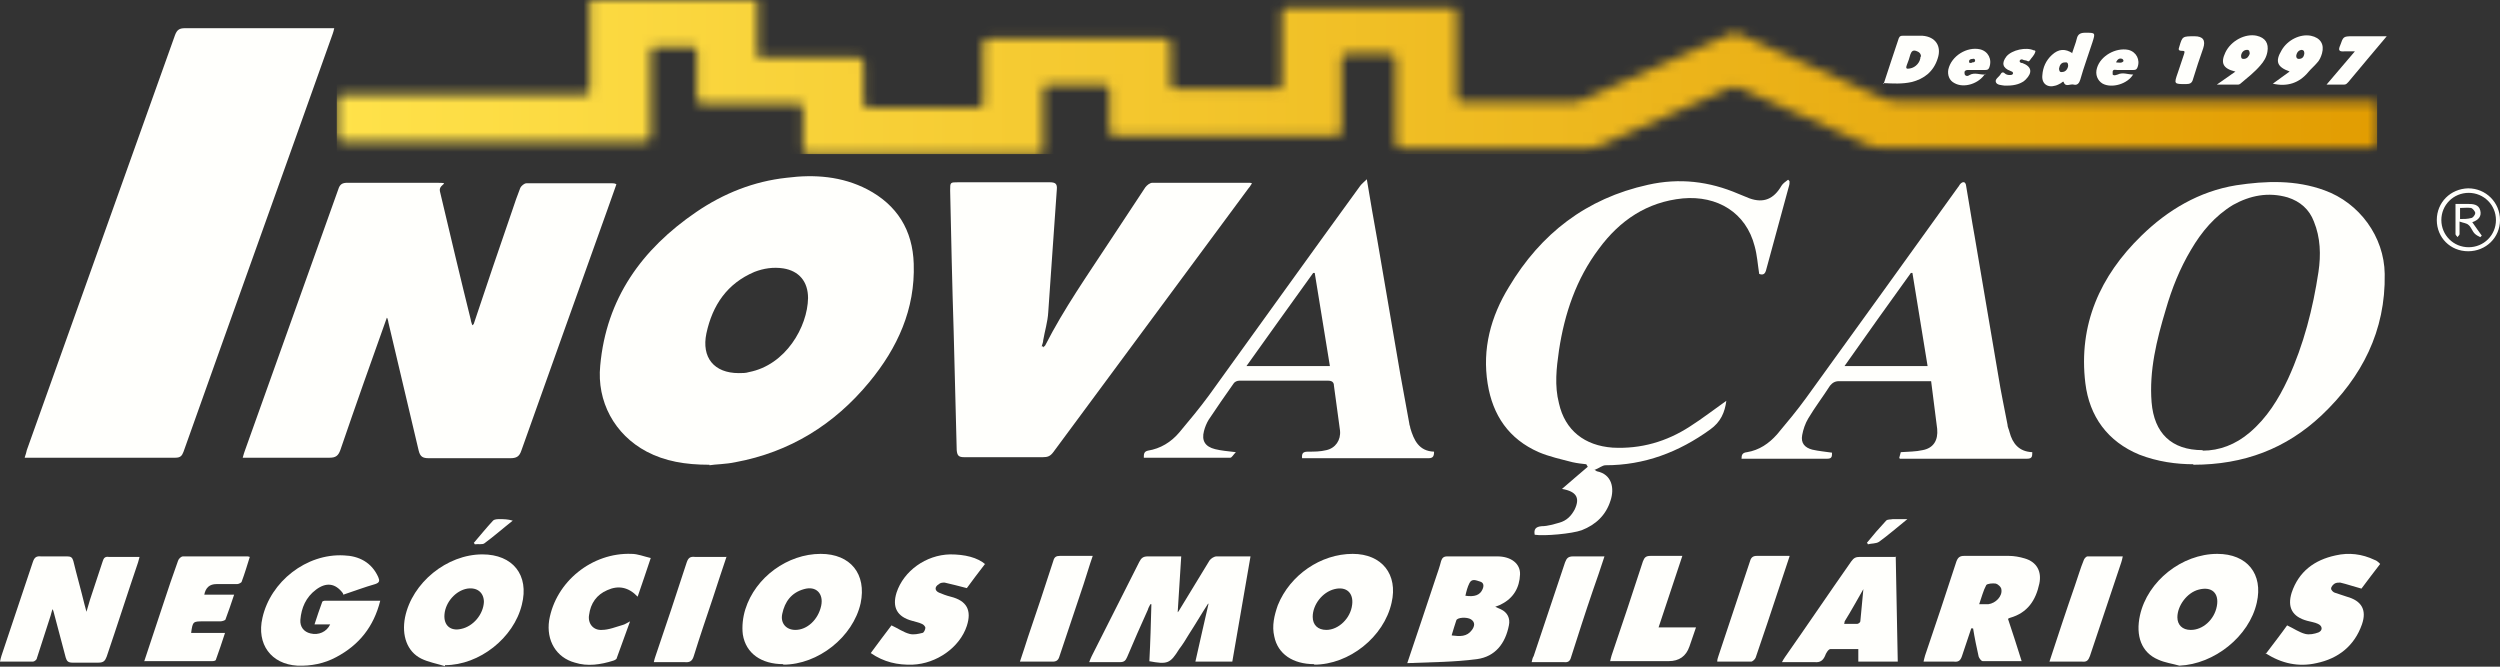 <svg width="255" height="68" viewBox="0 0 255 68" fill="none" xmlns="http://www.w3.org/2000/svg">
<rect x="0" y="0" width="255" height="68" fill="#333333" stroke="none"/>
<path d="M2.527 46.635C2.631 46.378 2.682 46.121 2.734 45.915C7.788 31.792 12.791 17.719 17.846 3.595C18.052 3.03 18.31 2.876 18.878 2.876C23.726 2.876 28.523 2.876 33.371 2.876H34.093C34.041 3.133 33.99 3.287 33.938 3.441C28.884 17.668 23.777 31.843 18.723 46.069C18.568 46.48 18.413 46.686 17.898 46.686C12.946 46.686 7.995 46.686 3.043 46.686C2.889 46.686 2.734 46.686 2.527 46.686" fill="#FFFFFC"/>
<path d="M39.457 32.408C37.858 36.876 36.259 41.396 34.712 45.915C34.505 46.48 34.248 46.686 33.629 46.686C30.947 46.686 28.213 46.686 25.531 46.686H24.757C24.86 46.326 24.912 46.121 25.015 45.864C28.161 37.03 31.359 28.145 34.505 19.311C34.66 18.798 34.918 18.643 35.434 18.643C38.219 18.643 40.953 18.643 43.738 18.643C46.523 18.643 44.666 18.643 44.873 19.517C45.904 23.882 46.936 28.248 48.019 32.613C48.019 32.767 48.122 32.973 48.173 33.178C48.225 33.127 48.328 33.075 48.328 33.024C49.618 29.172 50.907 25.32 52.248 21.468C52.506 20.698 52.764 19.927 53.073 19.157C53.176 18.952 53.486 18.695 53.692 18.695C56.632 18.695 59.572 18.695 62.461 18.695C62.564 18.695 62.718 18.695 62.873 18.798C62.564 19.671 62.254 20.544 61.945 21.417C59.005 29.583 56.117 37.749 53.176 45.967C52.97 46.583 52.661 46.737 52.042 46.737C49.257 46.737 46.523 46.737 43.738 46.737C43.119 46.737 42.861 46.583 42.706 45.967C41.675 41.601 40.643 37.236 39.612 32.87C39.612 32.716 39.508 32.511 39.508 32.459" fill="#FFFFFC"/>
<path d="M72.364 47.405C69.888 47.405 67.825 47.045 65.968 46.069C62.667 44.323 60.862 40.934 61.223 37.287C61.842 30.456 65.452 25.423 71.022 21.622C73.808 19.722 76.902 18.489 80.255 18.13C83.092 17.77 85.877 17.976 88.456 19.311C91.499 20.903 93.098 23.471 93.201 26.912C93.356 31.535 91.55 35.489 88.662 38.982C85.103 43.296 80.564 46.121 74.994 47.148C74.014 47.353 72.982 47.353 72.364 47.456M75.355 38.057C75.716 38.057 76.077 38.057 76.386 37.955C80.152 37.236 82.37 33.332 82.421 30.405C82.421 28.71 81.493 27.631 79.894 27.375C78.862 27.221 77.882 27.375 76.954 27.734C74.169 28.915 72.673 31.124 72.054 34C71.538 36.465 72.828 38.057 75.355 38.057Z" fill="#FFFFFC"/>
<path d="M106.405 35.438C106.456 35.387 106.56 35.284 106.611 35.233C108.519 31.483 110.944 28.042 113.265 24.498C114.451 22.701 115.637 20.903 116.823 19.106C116.978 18.9 117.288 18.643 117.546 18.643C120.847 18.643 124.096 18.643 127.397 18.643C127.5 18.643 127.552 18.643 127.706 18.695C127.552 18.9 127.5 19.054 127.345 19.209C120.692 28.196 114.09 37.133 107.436 46.121C107.127 46.532 106.869 46.634 106.353 46.634C103.671 46.634 101.041 46.634 98.359 46.634C97.791 46.634 97.637 46.48 97.585 45.915C97.482 41.909 97.379 37.903 97.275 33.846C97.121 29.018 97.018 24.19 96.915 19.414C96.915 18.592 96.915 18.592 97.74 18.592C100.834 18.592 103.981 18.592 107.075 18.592C107.643 18.592 107.849 18.746 107.797 19.311C107.488 23.471 107.23 27.631 106.921 31.843C106.869 32.819 106.56 33.795 106.405 34.719C106.405 34.925 106.302 35.13 106.25 35.335C106.302 35.335 106.353 35.335 106.405 35.335" fill="#FFFFFC"/>
<path d="M223.744 47.353C221.99 47.353 220.082 47.097 218.225 46.378C214.976 45.042 213.119 42.474 212.706 39.085C211.984 33.127 214.202 28.145 218.431 24.036C221.114 21.417 224.311 19.517 228.077 18.9C231.12 18.438 234.163 18.335 237.103 19.414C240.661 20.698 243.189 24.139 243.24 27.94C243.344 33.743 240.919 38.468 236.793 42.372C233.183 45.761 228.902 47.405 223.692 47.405M224.672 45.967C226.374 45.967 228.025 45.35 229.469 44.118C231.223 42.628 232.409 40.728 233.389 38.622C234.988 35.13 235.916 31.483 236.484 27.734C236.742 25.988 236.69 24.242 236.019 22.598C235.555 21.366 234.627 20.544 233.337 20.133C231.377 19.568 229.521 19.927 227.767 20.903C225.91 22.033 224.569 23.625 223.486 25.474C222.351 27.375 221.526 29.429 220.907 31.586C219.979 34.668 219.205 37.801 219.463 41.036C219.721 44.169 221.475 45.915 224.672 45.915V45.967Z" fill="#FFFFFC"/>
<path d="M162.521 47.816C162.728 47.97 162.779 48.021 162.882 48.072C164.43 48.381 164.688 49.819 164.275 51.051C163.811 52.541 162.779 53.517 161.335 54.082C160.355 54.441 157.518 54.698 156.538 54.544C156.435 53.979 156.641 53.722 157.26 53.671C157.879 53.671 158.498 53.465 159.066 53.311C159.788 53.106 160.252 52.644 160.613 51.976C161.18 50.794 160.819 50.127 159.323 49.87C160.252 49.048 161.129 48.329 161.954 47.61C161.902 47.508 161.851 47.456 161.799 47.353C161.335 47.302 160.871 47.251 160.407 47.148C159.22 46.84 158.034 46.583 156.951 46.121C153.908 44.785 152.257 42.372 151.742 39.136C151.174 35.592 152.051 32.305 153.908 29.275C157.157 23.831 161.799 20.236 168.092 18.849C171.289 18.13 174.333 18.489 177.324 19.773C177.685 19.927 178.098 20.082 178.459 20.236C179.903 20.749 180.934 20.287 181.708 18.952C181.863 18.695 182.121 18.541 182.379 18.335C182.43 18.335 182.482 18.438 182.533 18.489C182.533 18.643 182.533 18.798 182.482 18.952C181.708 21.776 180.934 24.653 180.161 27.477C180.058 27.94 179.851 28.094 179.439 27.94C179.284 26.964 179.232 26.039 178.975 25.115C178.098 21.674 175.158 19.927 171.651 20.236C167.989 20.595 165.203 22.495 163.089 25.372C160.768 28.453 159.581 31.997 159.014 35.746C158.756 37.544 158.55 39.341 159.014 41.139C159.633 43.912 161.644 45.453 164.481 45.659C167.37 45.813 170 45.042 172.373 43.502C173.662 42.68 174.848 41.755 176.086 40.882C175.931 42.063 175.519 43.039 174.436 43.81C171.238 46.121 167.731 47.456 163.759 47.456C163.45 47.456 163.089 47.764 162.676 47.918" fill="#FFFFFC"/>
<path d="M193.726 46.686C193.777 46.48 193.829 46.275 193.881 46.121C194.654 46.069 195.428 46.069 196.098 45.915C197.233 45.71 197.697 44.888 197.594 43.758C197.388 42.166 197.181 40.574 196.975 38.879C196.717 38.879 196.563 38.879 196.356 38.879C193.416 38.879 190.476 38.879 187.588 38.879C187.175 38.879 186.918 39.033 186.66 39.341C185.938 40.471 185.112 41.55 184.442 42.68C184.132 43.193 183.926 43.81 183.823 44.375C183.668 45.196 184.081 45.659 184.854 45.864C185.525 46.018 186.195 46.069 186.866 46.172C186.866 46.532 186.866 46.788 186.402 46.788C183.513 46.788 180.625 46.788 177.737 46.788C177.737 46.788 177.685 46.788 177.634 46.788C177.634 46.378 177.737 46.172 178.201 46.121C179.439 45.915 180.419 45.248 181.244 44.323C182.276 43.091 183.307 41.858 184.235 40.574C189.393 33.435 194.551 26.296 199.709 19.106C199.812 19.003 199.864 18.849 199.967 18.746C200.07 18.643 200.225 18.541 200.328 18.592C200.431 18.592 200.534 18.798 200.534 18.9C200.843 20.646 201.101 22.393 201.411 24.088C202.236 28.864 203.01 33.589 203.835 38.365C204.093 40.009 204.454 41.653 204.763 43.296C204.763 43.553 204.918 43.81 204.97 44.066C205.279 45.248 205.95 46.069 207.291 46.121C207.291 46.532 207.291 46.788 206.775 46.788C202.546 46.788 198.316 46.788 194.087 46.788C193.984 46.788 193.932 46.788 193.777 46.788M188.052 37.338H196.614C196.098 34.154 195.583 30.97 195.067 27.837C195.015 27.837 194.964 27.837 194.912 27.837C192.643 30.97 190.425 34.103 188.104 37.39L188.052 37.338Z" fill="#FFFFFC"/>
<path d="M126.056 46.121C125.798 46.378 125.643 46.686 125.489 46.686C122.549 46.686 119.609 46.686 116.669 46.686C116.669 46.326 116.669 46.069 117.081 45.967C118.371 45.761 119.454 45.094 120.279 44.118C121.311 42.885 122.342 41.653 123.322 40.317C128.48 33.178 133.586 26.039 138.744 18.952C138.899 18.746 139.105 18.592 139.415 18.284C139.776 20.492 140.137 22.547 140.498 24.55C141.271 29.07 142.045 33.589 142.819 38.109C143.128 39.804 143.438 41.498 143.747 43.193C143.747 43.347 143.85 43.502 143.85 43.656C144.211 44.888 144.727 46.018 146.274 46.069C146.274 46.532 146.171 46.737 145.707 46.737C141.478 46.737 137.248 46.737 133.019 46.737C132.967 46.737 132.916 46.737 132.813 46.737C132.761 46.224 132.916 46.069 133.431 46.069C134.05 46.069 134.669 46.069 135.288 45.915C136.217 45.71 136.784 44.888 136.681 43.912C136.475 42.372 136.268 40.882 136.062 39.341C136.062 38.982 135.856 38.828 135.443 38.828C132.452 38.828 129.408 38.828 126.417 38.828C126.211 38.828 125.953 38.931 125.85 39.085C124.973 40.317 124.096 41.601 123.271 42.834C123.064 43.193 122.91 43.553 122.806 43.964C122.549 44.94 122.91 45.556 123.941 45.813C124.56 45.967 125.179 46.018 126.056 46.121ZM127.087 37.338H135.649C135.134 34.154 134.618 30.97 134.102 27.837C134.05 27.837 133.999 27.837 133.947 27.837C131.678 30.97 129.46 34.103 127.139 37.338H127.087Z" fill="#FFFFFC"/>
<path d="M117.236 67.435C117.339 65.483 117.391 63.583 117.442 61.631C117.442 61.631 117.391 61.631 117.339 61.631C117.236 61.837 117.133 61.991 117.081 62.196C116.359 63.788 115.637 65.432 114.967 67.024C114.812 67.384 114.657 67.538 114.245 67.538C113.213 67.538 112.181 67.538 111.098 67.538C111.201 67.281 111.253 67.127 111.356 66.921C112.955 63.737 114.606 60.502 116.205 57.317C116.411 56.906 116.617 56.752 117.081 56.752C118.164 56.752 119.248 56.752 120.485 56.752C120.382 58.653 120.228 60.553 120.124 62.453C120.176 62.402 120.228 62.35 120.279 62.248C121.311 60.553 122.342 58.858 123.374 57.163C123.529 56.958 123.838 56.752 124.096 56.752C125.231 56.752 126.365 56.752 127.552 56.752C126.933 60.347 126.314 63.891 125.695 67.486H121.93C122.394 65.483 122.806 63.532 123.271 61.58C123.271 61.58 123.271 61.58 123.219 61.58C122.549 62.607 121.93 63.686 121.259 64.713C120.95 65.227 120.64 65.74 120.279 66.202C119.351 67.692 119.093 67.794 117.184 67.435" fill="#FFFFFC"/>
<path d="M5.416 61.94C5.312 62.299 5.209 62.556 5.158 62.813C4.694 64.251 4.229 65.689 3.765 67.127C3.765 67.281 3.507 67.486 3.353 67.486C2.269 67.486 1.186 67.486 0 67.486C0.052 67.23 0.103 67.024 0.155 66.87C1.238 63.686 2.269 60.502 3.353 57.317C3.507 56.855 3.714 56.701 4.178 56.752C5.055 56.752 5.931 56.752 6.86 56.752C7.221 56.752 7.376 56.855 7.479 57.215C7.84 58.704 8.252 60.142 8.613 61.631C8.665 61.837 8.717 62.042 8.82 62.402C8.975 61.888 9.078 61.529 9.181 61.169C9.593 59.885 10.058 58.55 10.47 57.266C10.573 56.906 10.728 56.752 11.089 56.804C12.121 56.804 13.152 56.804 14.235 56.804C14.184 57.009 14.132 57.215 14.081 57.368C12.998 60.553 11.966 63.788 10.883 66.973C10.728 67.384 10.573 67.589 10.058 67.589C9.181 67.589 8.304 67.589 7.376 67.589C6.963 67.589 6.808 67.435 6.705 67.076C6.292 65.483 5.88 63.943 5.467 62.402C5.467 62.35 5.416 62.248 5.312 62.042" fill="#FFFFFC"/>
<path d="M79.894 67.743C77.676 67.743 76.077 66.665 75.768 64.713C75.665 63.891 75.768 62.967 76.025 62.145C77.057 58.858 80.358 56.495 83.711 56.495C86.754 56.495 88.404 58.55 87.785 61.529C87.011 64.97 83.453 67.794 79.894 67.794M81.132 64.251C82.318 64.251 83.453 63.224 83.762 61.785C84.02 60.553 83.246 59.731 82.008 60.091C80.719 60.45 80.049 61.375 79.791 62.607C79.584 63.532 80.152 64.251 81.132 64.251Z" fill="#FFFFFC"/>
<path d="M134.05 67.743C131.884 67.743 130.337 66.716 129.976 64.918C129.718 63.84 129.976 62.761 130.337 61.734C131.575 58.653 134.721 56.495 137.97 56.495C140.962 56.495 142.612 58.601 141.942 61.477C141.168 64.97 137.609 67.794 134.05 67.794M135.288 64.251C136.526 64.251 137.764 63.069 137.919 61.683C138.074 60.501 137.351 59.782 136.114 60.091C134.876 60.399 133.896 61.683 133.896 62.915C133.896 63.737 134.412 64.251 135.288 64.251Z" fill="#FFFFFC"/>
<path d="M45.389 67.949C44.563 67.692 43.687 67.538 42.964 67.178C41.52 66.459 40.953 64.816 41.314 62.967C42.036 59.423 45.595 56.547 49.205 56.547C52.3 56.547 54.002 58.653 53.228 61.683C52.403 65.073 48.896 67.846 45.389 67.846C45.389 67.897 45.389 67.949 45.337 68M49.36 61.426C49.36 60.45 48.69 59.885 47.658 60.039C46.472 60.245 45.44 61.426 45.337 62.659C45.234 63.788 45.956 64.405 47.039 64.148C48.277 63.891 49.308 62.659 49.36 61.375V61.426Z" fill="#FFFFFC"/>
<path d="M222.3 67.897C221.578 67.692 220.804 67.589 220.134 67.281C218.431 66.562 217.813 64.867 218.277 62.761C219.05 59.269 222.558 56.495 226.168 56.495C229.211 56.495 230.862 58.55 230.191 61.477C229.417 64.918 225.859 67.743 222.3 67.897ZM223.486 64.251C224.672 64.251 225.859 63.224 226.117 61.837C226.374 60.502 225.601 59.782 224.26 60.142C223.073 60.45 222.093 61.785 222.093 62.967C222.093 63.737 222.609 64.251 223.434 64.251H223.486Z" fill="#FFFFFC"/>
<path d="M34.97 60.502C34.196 59.474 33.268 59.372 32.236 60.142C31.205 60.912 30.74 61.991 30.637 63.224C30.586 63.943 30.998 64.456 31.669 64.61C32.494 64.816 33.319 64.456 33.68 63.686H32.081C32.339 62.864 32.597 62.145 32.855 61.426C32.855 61.323 33.061 61.272 33.113 61.272C34.97 61.272 36.827 61.272 38.786 61.272C38.116 63.943 36.62 65.791 34.299 67.024C33.061 67.692 31.72 67.949 30.328 67.897C27.646 67.743 26.15 65.689 26.769 63.018C27.594 59.32 31.256 56.444 35.073 56.65C36.62 56.701 37.91 57.368 38.58 58.858C38.735 59.218 38.735 59.423 38.271 59.577C37.188 59.885 36.105 60.296 35.021 60.656" fill="#FFFFFC"/>
<path d="M201.05 64.148C200.74 65.073 200.431 65.997 200.121 66.921C199.967 67.384 199.76 67.538 199.296 67.486C198.316 67.486 197.285 67.486 196.201 67.486C196.253 67.23 196.305 67.076 196.356 66.87C197.439 63.686 198.522 60.45 199.554 57.266C199.709 56.855 199.915 56.701 200.328 56.701C201.875 56.701 203.371 56.701 204.918 56.701C205.434 56.701 206.001 56.804 206.517 56.958C207.755 57.317 208.271 58.293 208.013 59.526C207.652 61.221 206.826 62.505 205.021 63.018C204.97 63.018 204.918 63.069 204.815 63.121C205.279 64.507 205.743 65.946 206.208 67.435C204.815 67.435 203.525 67.435 202.236 67.435C202.081 67.435 201.875 67.127 201.823 66.973C201.617 66.048 201.411 65.073 201.256 64.097C201.205 64.097 201.153 64.097 201.05 64.097M201.875 61.631C202.288 61.631 202.546 61.631 202.803 61.631C203.577 61.529 204.248 60.81 204.144 60.142C204.144 59.885 203.783 59.577 203.577 59.526C203.268 59.474 202.7 59.526 202.597 59.68C202.288 60.245 202.133 60.912 201.875 61.631Z" fill="#FFFFFC"/>
<path d="M143.541 67.64C144.572 64.61 145.501 61.785 146.429 59.012C146.635 58.396 146.842 57.831 146.996 57.215C147.1 56.906 147.254 56.752 147.615 56.752C149.317 56.752 151.02 56.752 152.722 56.752C154.166 56.752 155.094 57.523 155.043 58.601C154.991 59.937 154.372 61.015 153.134 61.631C152.979 61.734 152.773 61.785 152.515 61.888C152.773 61.991 152.928 62.094 153.083 62.145C153.753 62.453 154.063 63.069 153.908 63.788C153.547 65.637 152.515 66.973 150.658 67.23C148.337 67.538 146.016 67.538 143.541 67.64ZM148.08 64.816C148.905 64.918 149.627 64.97 150.143 64.251C150.401 63.891 150.504 63.48 150.04 63.172C149.627 62.915 148.647 62.967 148.544 63.275C148.389 63.737 148.234 64.251 148.08 64.764V64.816ZM149.421 60.758C150.401 60.912 150.968 60.707 151.226 60.091C151.381 59.731 151.329 59.423 150.968 59.32C150.607 59.218 150.143 58.961 149.885 59.474C149.679 59.885 149.575 60.296 149.472 60.758H149.421Z" fill="#FFFFFC"/>
<path d="M193.365 56.752C193.416 60.347 193.519 63.891 193.571 67.486H189.548V66.202C188.568 66.202 187.64 66.202 186.711 66.202C186.505 66.202 186.247 66.613 186.144 66.921C185.938 67.384 185.628 67.589 185.112 67.538C184.029 67.538 182.946 67.538 181.76 67.538C181.863 67.332 181.966 67.178 182.069 67.024C184.339 63.788 186.556 60.502 188.826 57.266C189.084 56.906 189.29 56.804 189.703 56.804C190.889 56.804 192.127 56.804 193.416 56.804M188.104 63.634C188.568 63.634 189.032 63.634 189.445 63.634C189.548 63.634 189.754 63.48 189.754 63.378C189.857 62.299 189.961 61.169 190.064 60.091C189.445 61.169 188.826 62.299 188.155 63.378C188.155 63.378 188.155 63.48 188.104 63.634Z" fill="#FFFFFC"/>
<path d="M231.171 66.613C231.945 65.586 232.667 64.662 233.286 63.788C233.956 64.097 234.524 64.507 235.143 64.662C235.555 64.764 236.071 64.662 236.484 64.507C236.948 64.302 236.896 63.84 236.432 63.634C236.123 63.48 235.71 63.429 235.349 63.326C233.802 62.915 233.286 61.94 233.75 60.45C234.472 58.293 236.071 57.112 238.237 56.65C239.578 56.341 240.919 56.495 242.209 57.112C242.364 57.163 242.518 57.266 242.621 57.368C242.621 57.368 242.725 57.471 242.776 57.523C242.106 58.396 241.435 59.269 240.868 60.039C240.094 59.834 239.372 59.577 238.701 59.423C238.547 59.423 238.289 59.423 238.134 59.526C237.979 59.628 237.773 59.834 237.773 60.039C237.773 60.193 237.979 60.399 238.134 60.45C238.547 60.604 238.959 60.707 239.372 60.861C240.868 61.272 241.435 62.196 240.919 63.686C240.146 65.894 238.495 67.178 236.277 67.64C234.472 68.051 232.718 67.692 231.068 66.613" fill="#FFFFFC"/>
<path d="M100.473 57.523C99.803 58.396 99.132 59.269 98.617 59.988C97.791 59.782 97.069 59.577 96.347 59.423C96.192 59.423 95.935 59.423 95.78 59.577C95.316 59.834 95.316 60.245 95.78 60.45C96.141 60.604 96.553 60.758 96.966 60.861C98.617 61.272 99.132 62.248 98.617 63.84C97.894 66.048 95.522 67.692 93.098 67.795C91.55 67.846 90.158 67.538 88.817 66.613C89.539 65.637 90.261 64.662 90.931 63.788C91.602 64.097 92.169 64.507 92.788 64.662C93.201 64.764 93.665 64.662 94.078 64.559C94.233 64.559 94.387 64.199 94.387 64.045C94.387 63.891 94.181 63.686 94.026 63.634C93.717 63.48 93.356 63.429 93.046 63.326C91.499 62.915 90.983 61.94 91.447 60.45C92.169 58.242 94.439 56.598 96.915 56.547C98.41 56.547 99.7 56.855 100.525 57.574" fill="#FFFFFC"/>
<path d="M14.7 67.486C15.37 65.432 16.041 63.48 16.66 61.58C17.124 60.142 17.64 58.653 18.155 57.215C18.207 57.009 18.465 56.752 18.671 56.752C20.837 56.752 23.055 56.752 25.221 56.752C25.273 56.752 25.325 56.752 25.479 56.804C25.221 57.625 24.964 58.498 24.654 59.32C24.654 59.423 24.345 59.577 24.19 59.577C23.468 59.577 22.797 59.577 22.075 59.577C21.387 59.577 20.975 59.937 20.837 60.656H23.881C23.571 61.58 23.313 62.35 23.004 63.172C23.004 63.275 22.643 63.378 22.488 63.378C21.921 63.378 21.353 63.378 20.734 63.378C19.703 63.378 19.651 63.378 19.496 64.559H22.952C22.643 65.535 22.333 66.408 22.024 67.281C22.024 67.384 21.817 67.435 21.663 67.435C19.393 67.435 17.072 67.435 14.7 67.435" fill="#FFFFFC"/>
<path d="M66.38 56.906C65.916 58.293 65.504 59.526 65.04 60.861C64.111 59.885 63.08 59.68 61.945 60.193C60.862 60.656 60.243 61.529 60.088 62.71C59.933 63.583 60.501 64.302 61.377 64.251C62.1 64.251 62.822 63.943 63.544 63.737C63.75 63.686 63.956 63.532 64.266 63.378C63.802 64.713 63.337 65.894 62.925 67.076C62.925 67.23 62.718 67.332 62.564 67.384C61.274 67.794 59.933 68 58.644 67.589C56.736 67.076 55.704 65.329 56.013 63.275C56.684 59.32 60.398 56.341 64.421 56.495C65.04 56.495 65.658 56.752 66.329 56.906" fill="#FFFFFC"/>
<path d="M164.223 67.486C164.275 67.23 164.326 67.076 164.378 66.87C165.461 63.686 166.544 60.45 167.576 57.266C167.731 56.855 167.885 56.701 168.35 56.701C169.381 56.701 170.464 56.701 171.599 56.701C170.774 59.166 170 61.529 169.175 63.994H172.992C172.734 64.764 172.527 65.329 172.321 65.946C171.977 66.939 171.272 67.435 170.206 67.435H164.223" fill="#FFFFFC"/>
<path d="M182.533 56.752C181.76 59.115 180.986 61.375 180.264 63.583C179.851 64.764 179.49 65.894 179.078 67.076C179.026 67.23 178.768 67.486 178.613 67.486C177.479 67.486 176.344 67.486 175.158 67.486C175.158 67.281 175.209 67.127 175.261 66.973C176.344 63.737 177.427 60.45 178.51 57.215C178.613 56.855 178.82 56.701 179.181 56.701C180.264 56.701 181.347 56.701 182.533 56.701" fill="#FFFFFC"/>
<path d="M104.032 67.486C104.342 66.562 104.6 65.791 104.857 64.97C105.734 62.402 106.611 59.782 107.436 57.215C107.54 56.804 107.746 56.701 108.107 56.701C109.19 56.701 110.273 56.701 111.459 56.701C111.098 57.728 110.84 58.653 110.531 59.577C109.706 62.042 108.881 64.507 108.055 66.973C107.952 67.332 107.746 67.486 107.385 67.486C106.302 67.486 105.219 67.486 104.032 67.486Z" fill="#FFFFFC"/>
<path d="M163.656 56.752C163.243 57.985 162.882 59.115 162.47 60.245C161.696 62.505 160.974 64.764 160.252 67.024C160.149 67.435 159.942 67.589 159.53 67.538C158.447 67.538 157.415 67.538 156.229 67.538C156.28 67.281 156.332 67.076 156.435 66.921C157.518 63.737 158.55 60.553 159.633 57.368C159.788 56.958 159.942 56.752 160.458 56.752C161.49 56.752 162.573 56.752 163.708 56.752" fill="#FFFFFC"/>
<path d="M209.044 67.486C209.921 64.816 210.746 62.299 211.623 59.782C211.933 58.909 212.191 57.985 212.552 57.112C212.603 56.958 212.81 56.752 212.913 56.752C214.099 56.752 215.234 56.752 216.523 56.752C216.472 57.009 216.42 57.215 216.368 57.368C215.285 60.553 214.254 63.737 213.171 66.921C213.016 67.332 212.861 67.538 212.397 67.486C211.314 67.486 210.282 67.486 209.096 67.486" fill="#FFFFFC"/>
<path d="M74.117 56.752C73.602 58.242 73.189 59.577 72.725 60.964C72.054 62.967 71.384 64.918 70.765 66.921C70.61 67.435 70.352 67.589 69.836 67.538C68.805 67.538 67.773 67.538 66.69 67.538C66.742 67.281 66.793 67.127 66.845 66.973C67.928 63.788 69.011 60.553 70.043 57.368C70.197 56.906 70.404 56.752 70.868 56.804C71.899 56.804 72.983 56.804 74.117 56.804" fill="#FFFFFC"/>
<path d="M248.553 22.444C248.553 20.646 249.945 19.26 251.751 19.209C253.556 19.209 255 20.646 255 22.444C255 24.242 253.556 25.628 251.751 25.628C249.945 25.628 248.553 24.242 248.553 22.444ZM249.017 22.444C249.017 23.985 250.255 25.218 251.802 25.218C253.35 25.218 254.587 23.985 254.587 22.444C254.587 20.903 253.35 19.671 251.802 19.671C250.255 19.671 249.017 20.903 249.017 22.444Z" fill="#FFFFFC"/>
<path d="M194.551 52.952C193.468 53.825 192.591 54.595 191.663 55.263C191.353 55.468 190.889 55.417 190.528 55.52C190.528 55.468 190.476 55.417 190.425 55.366C191.044 54.595 191.714 53.825 192.385 53.106C192.539 52.952 192.849 53.003 193.055 52.952C193.468 52.952 193.932 52.952 194.499 52.952" fill="#FFFFFC"/>
<path d="M48.38 55.314C48.999 54.595 49.618 53.825 50.288 53.106C50.443 52.952 50.752 52.952 50.959 52.952C51.371 52.952 51.784 52.952 52.3 53.106C51.32 53.876 50.392 54.698 49.411 55.417C49.205 55.571 48.793 55.468 48.431 55.52C48.431 55.52 48.38 55.417 48.328 55.366" fill="#FFFFFC"/>
<path d="M252.163 22.649C252.524 23.163 252.834 23.625 253.143 24.036L252.988 24.19C252.782 24.088 252.576 23.985 252.421 23.831C252.163 23.574 252.06 23.163 251.802 22.958C251.596 22.752 251.286 22.752 250.874 22.598C250.874 23.163 250.874 23.523 250.874 23.882C250.874 23.985 250.719 24.088 250.667 24.19C250.616 24.088 250.461 23.985 250.461 23.882C250.461 22.906 250.461 21.879 250.461 20.801C250.925 20.801 251.338 20.801 251.751 20.801C252.266 20.801 252.834 20.852 252.988 21.468C253.143 22.085 252.782 22.444 252.215 22.649M250.874 22.341C251.286 22.341 251.699 22.341 252.06 22.239C252.215 22.239 252.473 21.93 252.473 21.725C252.473 21.571 252.215 21.263 252.06 21.212C251.699 21.16 251.286 21.212 250.925 21.212V22.341H250.874Z" fill="#FFFFFC"/>
<mask id="mask0_2001_3145" style="mask-type:luminance" maskUnits="userSpaceOnUse" x="34" y="0" width="209" height="16">
<path d="M77.212 0H60.14C60.14 2.927 60.14 5.855 60.14 8.782C60.14 9.656 60.243 9.656 59.521 9.656C59.418 9.656 59.366 9.656 59.263 9.656C51.165 9.656 43.119 9.656 35.021 9.656C34.557 9.656 34.402 9.758 34.402 10.272C34.402 11.453 34.402 12.634 34.402 13.764C34.402 14.329 34.506 14.432 35.073 14.432C45.285 14.432 55.498 14.432 65.71 14.432C66.277 14.432 66.381 14.227 66.381 13.713C66.381 10.94 66.381 8.166 66.381 5.393C66.381 4.879 66.535 4.725 67.051 4.776C68.237 4.776 69.424 4.776 70.558 4.776C70.971 4.776 71.074 4.879 71.074 5.29C71.074 6.831 71.074 8.423 71.074 9.964C71.074 10.477 71.229 10.58 71.693 10.58C74.891 10.58 78.14 10.58 81.338 10.58C81.751 10.58 81.905 10.683 81.905 11.145C81.905 12.48 81.905 13.816 81.905 15.151C81.905 15.562 81.957 15.767 82.473 15.767C90.261 15.767 98.049 15.767 105.837 15.767C106.25 15.767 106.405 15.665 106.405 15.202C106.405 13.199 106.405 11.196 106.405 9.193C106.405 8.782 106.508 8.68 106.921 8.68C108.829 8.68 110.737 8.68 112.594 8.68C113.007 8.68 113.161 8.782 113.161 9.245C113.161 10.58 113.161 11.915 113.161 13.251C113.161 13.713 113.265 13.867 113.78 13.867C121.259 13.867 128.738 13.867 136.217 13.867C136.732 13.867 136.836 13.713 136.836 13.251C136.836 10.888 136.836 8.474 136.836 6.112C136.836 5.598 136.99 5.495 137.455 5.495C138.847 5.495 140.24 5.495 141.684 5.495C142.251 5.495 142.354 5.701 142.354 6.215C142.354 8.937 142.354 11.71 142.354 14.432C142.354 15.048 142.561 15.151 143.128 15.151C149.421 15.151 155.661 15.151 161.954 15.151C162.367 15.151 162.728 15.048 163.089 14.894C167.524 12.943 171.96 10.94 176.396 8.988C176.808 8.834 177.118 8.834 177.479 8.988C181.811 10.94 186.195 12.891 190.528 14.791C190.941 14.997 191.353 15.048 191.817 15.048C201.772 15.048 211.675 15.048 221.629 15.048C223.073 15.048 224.518 15.048 225.91 15.048C231.223 15.048 236.587 15.048 241.899 15.048C242.467 15.048 242.57 14.894 242.57 14.381C242.57 13.302 242.57 12.224 242.57 11.145C242.57 10.323 242.673 10.323 242.002 10.323C241.951 10.323 241.848 10.323 241.796 10.323C225.704 10.323 209.612 10.323 193.571 10.323C193.055 10.323 192.54 10.22 192.075 10.015C187.175 7.858 182.327 5.65 177.427 3.492C177.066 3.338 176.808 3.338 176.447 3.492C171.393 5.752 166.39 7.961 161.335 10.22C161.026 10.375 160.716 10.426 160.407 10.426C156.693 10.426 152.928 10.426 149.214 10.426C148.647 10.426 148.595 10.272 148.595 9.758C148.595 6.985 148.595 4.16 148.595 1.387C148.595 0.924 148.492 0.77 147.976 0.77C142.458 0.77 136.939 0.77 131.42 0.77C130.904 0.77 130.749 0.873 130.749 1.387C130.749 3.749 130.749 6.163 130.749 8.526C130.749 8.937 130.646 9.091 130.182 9.091C126.778 9.091 123.374 9.091 119.97 9.091C119.506 9.091 119.402 8.937 119.402 8.474C119.402 7.139 119.402 5.855 119.402 4.52C119.402 4.057 119.248 3.955 118.835 3.955C112.852 3.955 106.869 3.955 100.886 3.955C100.37 3.955 100.267 4.16 100.267 4.571C100.267 6.523 100.267 8.526 100.267 10.477C100.267 10.888 100.164 10.991 99.751 10.991C96.038 10.991 92.324 10.991 88.611 10.991C88.198 10.991 88.095 10.837 88.095 10.477C88.095 9.142 88.095 7.858 88.095 6.523C88.095 6.009 87.992 5.855 87.424 5.855C85.155 5.855 82.885 5.855 80.616 5.855C79.688 5.855 78.759 5.855 77.831 5.855C76.902 5.855 77.263 5.855 77.263 5.444C77.263 3.647 77.263 1.849 77.263 0.051" fill="white"/>
</mask>
<g mask="url(#mask0_2001_3145)">
<path d="M242.467 0H34.351V15.716H242.467V0Z" fill="url(#paint0_linear_2001_3145)"/>
</g>
<path d="M192.127 8.577C192.643 6.985 193.158 5.444 193.674 3.903C193.777 3.647 193.932 3.647 194.087 3.647C194.757 3.647 195.428 3.647 196.098 3.647C197.439 3.749 198.058 4.725 197.646 5.958C197.233 7.293 196.253 8.063 194.964 8.372C194.035 8.577 193.107 8.526 192.075 8.474M195.944 5.804C195.944 5.444 195.737 5.29 195.428 5.187C195.067 5.085 194.964 5.29 194.86 5.547C194.757 5.906 194.654 6.266 194.499 6.625C194.345 7.036 194.499 7.036 194.809 6.985C195.428 6.882 195.892 6.317 195.892 5.752L195.944 5.804Z" fill="#FFFFFC"/>
<path d="M211.365 5.393C211.52 4.879 211.726 4.417 211.83 3.955C211.933 3.492 212.191 3.338 212.706 3.338C213.738 3.338 213.738 3.338 213.428 4.314C213.016 5.598 212.552 6.831 212.191 8.115C212.087 8.474 211.881 8.731 211.52 8.628C211.159 8.526 210.695 8.937 210.489 8.372C210.489 8.269 210.334 8.372 210.231 8.474C210.024 8.577 209.87 8.68 209.663 8.731C208.838 8.988 208.219 8.526 208.322 7.653C208.374 6.882 208.683 6.163 209.302 5.598C209.973 4.982 210.643 4.931 211.417 5.444M210.953 6.728C210.953 6.42 210.85 6.317 210.592 6.369C210.231 6.369 210.076 6.677 210.024 6.985C210.024 7.19 210.076 7.396 210.334 7.344C210.695 7.344 210.901 7.036 210.953 6.728Z" fill="#FFFFFC"/>
<path d="M231.842 8.526C232.409 8.115 232.976 7.704 233.544 7.293C232.254 6.831 232.048 6.266 232.718 5.136C233.337 4.057 234.627 3.441 235.71 3.647C236.69 3.852 237.103 4.52 236.845 5.444C236.741 5.804 236.587 6.163 236.329 6.42C236.071 6.728 235.71 7.036 235.452 7.344C234.524 8.474 233.286 8.885 231.79 8.526M234.833 5.085C234.472 5.085 234.266 5.341 234.214 5.701C234.214 5.906 234.317 6.009 234.472 6.009C234.833 6.009 234.988 5.804 235.039 5.496C235.039 5.29 235.039 5.136 234.782 5.085H234.833Z" fill="#FFFFFC"/>
<path d="M227.973 7.293C226.735 6.985 226.478 6.42 226.993 5.341C227.561 4.16 229.005 3.39 230.191 3.647C231.068 3.852 231.429 4.417 231.274 5.29C231.171 5.855 230.913 6.266 230.552 6.677C229.985 7.344 229.263 7.909 228.592 8.474C228.489 8.577 228.386 8.628 228.283 8.628C227.612 8.628 226.942 8.628 226.117 8.628C226.839 8.115 227.354 7.755 228.025 7.293M229.469 5.495C229.469 5.239 229.417 5.085 229.211 5.085C228.85 5.085 228.644 5.341 228.592 5.65C228.592 5.855 228.592 6.009 228.85 6.009C229.211 6.009 229.366 5.752 229.469 5.495Z" fill="#FFFFFC"/>
<path d="M243.447 3.698C242.054 5.341 240.816 6.831 239.527 8.372C239.424 8.474 239.32 8.628 239.114 8.628C238.547 8.628 238.031 8.628 237.309 8.628C238.289 7.447 239.217 6.42 240.197 5.239C239.733 5.239 239.424 5.239 239.114 5.239C238.547 5.29 238.495 5.085 238.701 4.622C239.011 3.749 239.011 3.698 239.939 3.698H243.447Z" fill="#FFFFFC"/>
<path d="M202.494 7.499C201.875 8.526 200.328 9.039 199.348 8.474C198.832 8.218 198.626 7.653 198.729 7.088C199.038 5.701 200.637 4.725 201.978 5.033C202.803 5.239 203.216 6.06 202.907 6.882C202.803 7.139 202.649 7.139 202.442 7.139C201.875 7.139 201.308 7.139 200.792 7.139C200.637 7.139 200.431 7.139 200.379 7.344C200.379 7.447 200.379 7.55 200.431 7.653C200.586 7.807 200.74 7.755 200.895 7.653C201.411 7.344 201.978 7.653 202.494 7.601M201.101 6.369C201.256 6.369 201.462 6.369 201.462 6.163C201.462 6.009 201.308 5.958 201.205 6.009C201.05 6.009 200.844 6.06 200.844 6.266C200.844 6.523 201.05 6.369 201.153 6.42L201.101 6.369Z" fill="#FFFFFC"/>
<path d="M217.606 7.55C217.039 8.577 215.388 9.039 214.46 8.526C213.944 8.218 213.686 7.601 213.893 6.934C214.254 5.701 215.801 4.828 217.09 5.085C217.916 5.29 218.328 6.112 218.019 6.882C217.916 7.139 217.761 7.139 217.555 7.139C217.039 7.139 216.471 7.139 215.956 7.139C215.801 7.139 215.543 7.036 215.491 7.293C215.491 7.396 215.491 7.499 215.491 7.601C215.646 7.755 215.801 7.653 216.007 7.601C216.523 7.344 217.039 7.601 217.555 7.601M215.853 6.369C216.162 6.369 216.368 6.471 216.575 6.266C216.626 6.215 216.575 6.06 216.471 6.009C216.214 5.906 216.007 6.009 215.853 6.317V6.369Z" fill="#FFFFFC"/>
<path d="M223.847 3.698C224.707 3.698 224.999 4.109 224.724 4.931C224.363 5.958 224.002 7.036 223.692 8.063C223.589 8.474 223.383 8.577 222.97 8.577C221.732 8.577 221.732 8.577 222.145 7.396C222.351 6.779 222.558 6.163 222.764 5.547C222.816 5.341 222.919 5.187 222.609 5.187C222.145 5.187 222.197 5.033 222.3 4.725C222.609 3.698 222.609 3.698 223.899 3.698" fill="#FFFFFC"/>
<path d="M204.815 8.731C204.763 8.731 204.609 8.731 204.454 8.731C204.144 8.68 203.68 8.68 203.577 8.372C203.474 8.063 203.887 7.858 204.041 7.601C204.144 7.396 204.299 7.293 204.505 7.498C204.609 7.601 204.815 7.653 204.97 7.653C205.124 7.653 205.279 7.653 205.331 7.498C205.331 7.293 205.176 7.293 205.073 7.242C204.248 6.934 204.144 6.42 204.66 5.752C205.228 5.085 206.672 4.776 207.445 5.136C207.497 5.136 207.652 5.136 207.6 5.29C207.497 5.65 207.239 5.855 207.033 6.163C206.878 6.369 206.775 6.163 206.62 6.163C206.517 6.163 206.362 6.112 206.259 6.06C206.156 6.06 206.053 6.06 206.001 6.215C206.001 6.369 206.104 6.369 206.156 6.42H206.259C207.239 6.779 207.342 7.396 206.62 8.115C206.208 8.526 205.537 8.731 204.763 8.731" fill="#FFFFFC"/>
<defs>
<linearGradient id="paint0_linear_2001_3145" x1="34.351" y1="7.858" x2="242.26" y2="7.858" gradientUnits="userSpaceOnUse">
<stop stop-color="#FFE24A"/>
<stop offset="1" stop-color="#E29D02"/>
</linearGradient>
</defs>
</svg>
